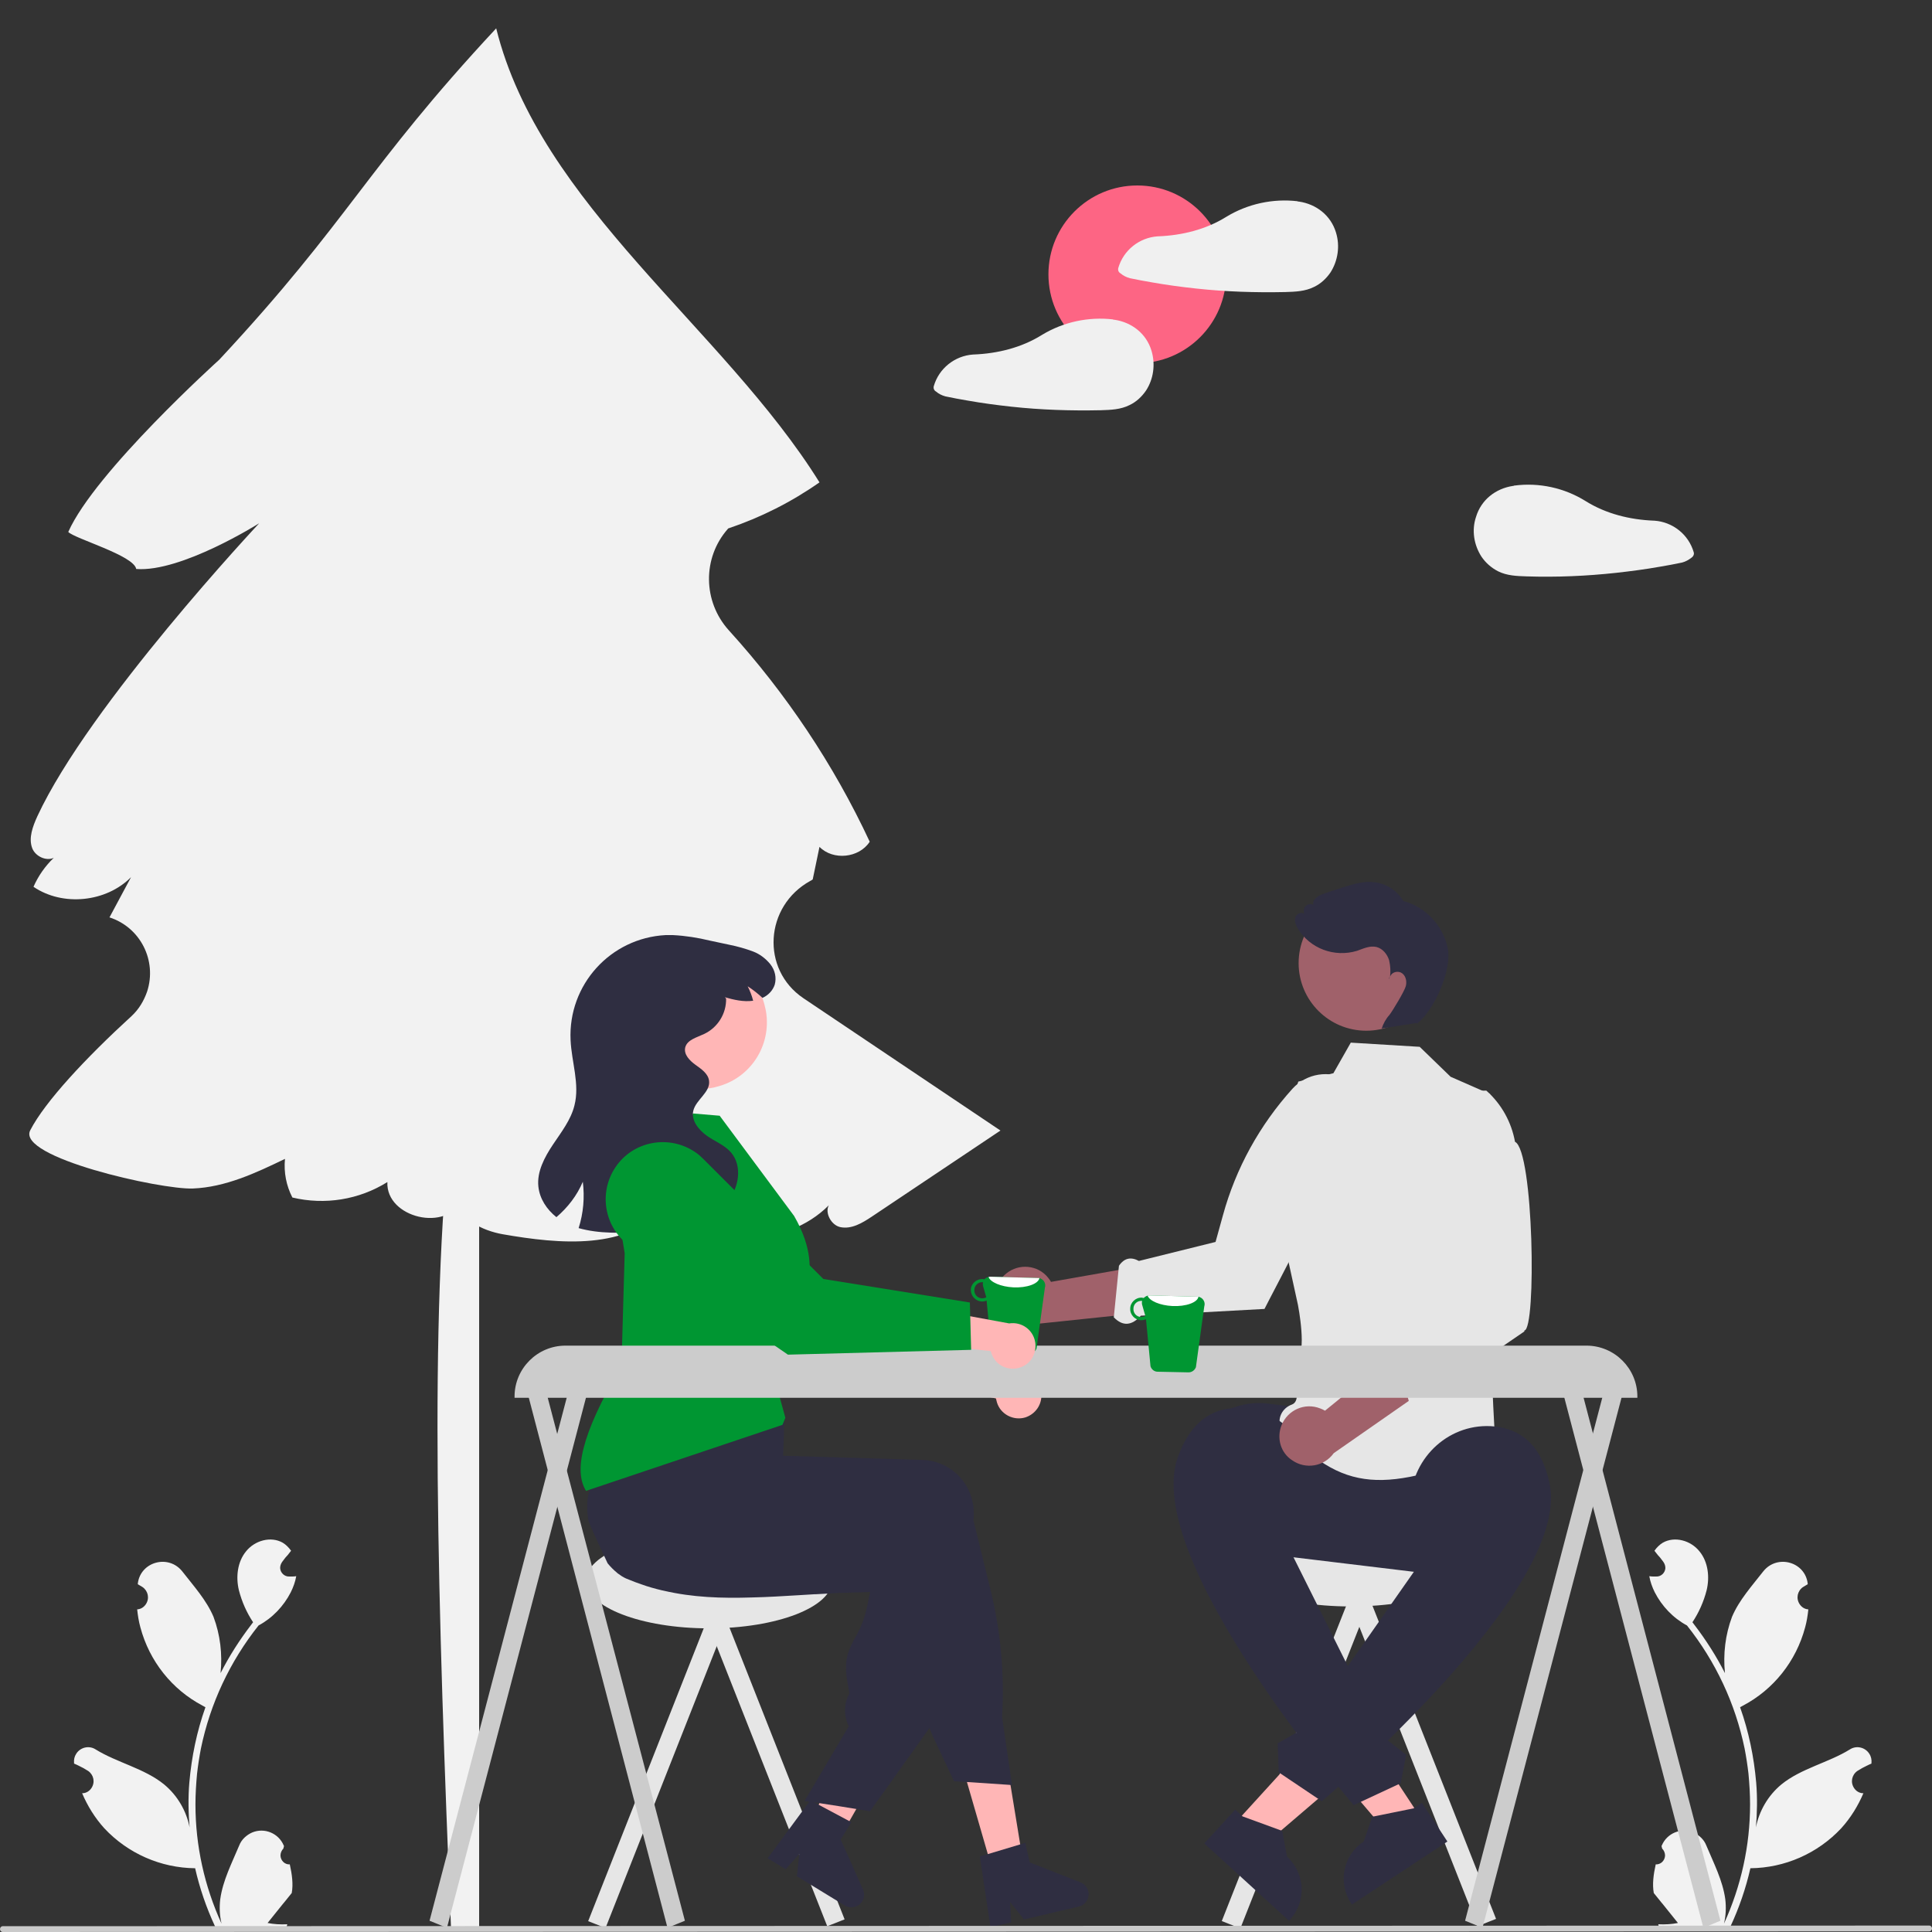 <?xml version="1.0" encoding="utf-8"?>
<!-- Generator: Adobe Illustrator 27.7.0, SVG Export Plug-In . SVG Version: 6.00 Build 0)  -->
<svg version="1.1" id="Layer_1" xmlns="http://www.w3.org/2000/svg" xmlns:xlink="http://www.w3.org/1999/xlink" x="0px" y="0px"
	 viewBox="0 0 600 600" style="enable-background:new 0 0 600 600;" xml:space="preserve">
<rect x="0" y="0" width="600" height="600" fill="#333333" stroke="none"/>
<style type="text/css">
	.st0{fill:#F2F2F2;}
	.st1{fill:#E6E6E6;}
	.st2{fill:#2F2E41;}
	.st3{fill:#A0616A;}
	.st4{fill:#FFB6B6;}
	.st5{fill:#009632;}
	.st6{fill:#CCCCCC;}
	.st7{fill:#FFFFFF;}
	.st8{fill:#CACACA;}
	.st9{fill:#FD6584;}
	.st10{fill:#F0F0F0;}
</style>
<path class="st0" d="M251.6,273.6c0.3-0.2,0.6-0.3,0.8-0.5c0.7-3.4,1.4-6.8,2.1-10.1c4.2,4.3,12.3,3.5,15.6-1.6
	c-11.2-24-26-46.1-43.8-65.7c-8-8.9-8.2-22.4-0.3-31.4c0.1-0.1,0.1-0.2,0.2-0.2c10.1-3.4,19.6-8.2,28.3-14.3
	c-29.9-48-86.8-86.1-100.4-141c-40.7,43.7-45.3,59.2-86,102.9c0,0-38.6,34.8-46.9,53.5c2,2.1,20.4,7.3,21.1,11.5
	c14,1.1,38.2-14.2,38.2-14.2s-52.8,56.3-68.9,91c-1.4,3.1-2.8,6.7-1.6,9.9c1,2.6,4.4,4.1,6.7,3c-2.7,2.6-4.8,5.6-6.3,9
	c9.1,6.2,22.6,4.8,30.3-3c-2.2,4.2-4.5,8.3-6.7,12.5l0,0c9.6,3.1,14.8,13.4,11.7,23c-1,2.9-2.6,5.6-4.9,7.7
	C26.7,328.5,14,342.1,9.4,351c-4.4,8.4,40.5,18.5,50.5,18.1c10.1-0.4,19.5-4.8,28.6-9.2c-0.4,4.2,0.4,8.3,2.3,12
	c10.1,2.4,20.7,0.7,29.5-4.8c-0.5,11.2,18.8,15.7,23.2,5.3c-1.7,6.1,6.4,9.8,12.6,10.9c17.7,3.1,39.1,5.1,50.6-8.8
	c13.3,13.4,37.5,13.1,50.7-0.2c-1.3,2.3,0.7,6.2,3.6,6.8c3.5,0.7,6.8-1.3,9.8-3.3c13.3-8.9,26.6-17.8,39.9-26.7L249.5,310
	C236.2,301,237.5,281.4,251.6,273.6z"/>
<path class="st0" d="M148.8,599.5h-8.7c-4.1-98.4-7-192.5,0-249.7h8.7L148.8,599.5z"/>
<path class="st0" d="M514.2,579c1.5,0.1,2.8-1.1,2.9-2.7c0-0.8-0.3-1.6-0.9-2.2c-0.1-0.3-0.1-0.5-0.2-0.8c0-0.1,0.1-0.1,0.1-0.2
	c1.6-3.8,6-5.6,9.8-4c1.8,0.8,3.3,2.2,4,4c2.3,5.5,5.1,10.9,5.9,16.7c0.3,2.5,0.2,5.1-0.4,7.6c5.3-11.6,8.1-24.2,8.1-37
	c0-3.2-0.2-6.4-0.5-9.6c-0.3-2.6-0.7-5.2-1.2-7.8c-2.9-14-9-27-17.9-38.2c-4.3-2.3-7.8-6-10-10.3c-0.8-1.6-1.4-3.3-1.7-5
	c0.5,0.1,1,0.1,1.5,0.1c0.2,0,0.3,0,0.5,0l0.1,0c1.5,0.1,2.8-1.1,2.9-2.6c0-0.7-0.2-1.3-0.6-1.9c-0.2-0.3-0.4-0.5-0.6-0.8
	c-0.3-0.4-0.6-0.8-1-1.2c0,0-0.1-0.1-0.1-0.1c-0.4-0.5-0.7-0.9-1.1-1.4c0.7-1,1.6-1.9,2.6-2.5c3.7-2.1,8.7-0.7,11.4,2.7
	c2.7,3.3,3.2,8,2.2,12.1c-0.9,3.5-2.4,6.9-4.4,9.9c0.2,0.3,0.4,0.5,0.6,0.8c3.6,4.7,6.8,9.7,9.5,15c-0.6-5.9,0.1-11.9,2.2-17.5
	c2.2-5.2,6.2-9.6,9.7-14.1c4.3-5.4,13-3,13.8,3.8c0,0.1,0,0.1,0,0.2c-0.5,0.3-1,0.6-1.5,0.9c-1.7,1.2-2.2,3.5-1,5.3
	c0.6,0.9,1.5,1.5,2.6,1.6l0.1,0c-0.2,1.9-0.5,3.8-1,5.6c-2.8,10.5-9.8,19.3-19.3,24.3c-0.3,0.2-0.6,0.3-0.9,0.5
	c2.7,7.6,4.3,15.4,5,23.4c0.4,4.7,0.3,9.5-0.1,14.2l0-0.2c1-5.2,3.8-10,7.9-13.4c6.1-5,14.7-6.8,21.3-10.9c2-1.3,4.7-0.7,6,1.3
	c0.6,0.9,0.8,1.9,0.7,2.9c0,0.1,0,0.1,0,0.2c-1,0.4-1.9,0.9-2.9,1.4c-0.5,0.3-1,0.6-1.5,0.9c-1.7,1.2-2.2,3.5-1,5.3
	c0.6,0.9,1.5,1.5,2.6,1.6l0.1,0c0.1,0,0.1,0,0.2,0c-1.7,4-4,7.7-6.9,10.9c-7.3,7.8-17.5,12.3-28.2,12.4h0
	c-1.4,6.2-3.5,12.3-6.2,18.1h-22.2c-0.1-0.2-0.2-0.5-0.2-0.7c2.1,0.1,4.1,0,6.1-0.4c-1.6-2-3.3-4.1-4.9-6.1c0,0-0.1-0.1-0.1-0.1
	c-0.8-1-1.7-2.1-2.5-3.1l0,0C513.1,585.2,513.5,582.1,514.2,579L514.2,579z"/>
<path class="st0" d="M90,579c-1.5,0.1-2.8-1.1-2.9-2.7c0-0.8,0.3-1.6,0.9-2.2c0.1-0.3,0.1-0.5,0.2-0.8c0-0.1-0.1-0.1-0.1-0.2
	c-1.6-3.8-6-5.6-9.8-4c-1.8,0.8-3.3,2.2-4,4c-2.3,5.5-5.1,10.9-5.9,16.7c-0.3,2.5-0.2,5.1,0.4,7.6c-5.3-11.6-8.1-24.2-8.1-37
	c0-3.2,0.2-6.4,0.5-9.6c0.3-2.6,0.7-5.2,1.2-7.8c2.9-14,9-27,17.9-38.2c4.3-2.3,7.8-6,10-10.3c0.8-1.6,1.4-3.3,1.7-5
	c-0.5,0.1-1,0.1-1.5,0.1c-0.2,0-0.3,0-0.5,0l-0.1,0c-1.5,0.1-2.8-1.1-2.9-2.6c0-0.7,0.2-1.3,0.6-1.9c0.2-0.3,0.4-0.5,0.6-0.8
	c0.3-0.4,0.6-0.8,1-1.2c0,0,0.1-0.1,0.1-0.1c0.4-0.5,0.7-0.9,1.1-1.4c-0.7-1-1.6-1.9-2.6-2.5c-3.7-2.1-8.7-0.7-11.4,2.7
	c-2.7,3.3-3.2,8-2.2,12.1c0.9,3.5,2.4,6.9,4.4,9.9c-0.2,0.3-0.4,0.5-0.6,0.8c-3.6,4.7-6.8,9.7-9.5,15c0.6-5.9-0.1-11.9-2.2-17.5
	c-2.2-5.2-6.2-9.6-9.7-14.1c-4.3-5.4-13-3-13.8,3.8c0,0.1,0,0.1,0,0.2c0.5,0.3,1,0.6,1.5,0.9c1.7,1.2,2.2,3.5,1,5.3
	c-0.6,0.9-1.5,1.5-2.6,1.6l-0.1,0c0.2,1.9,0.5,3.8,1,5.6c2.8,10.5,9.8,19.3,19.3,24.3c0.3,0.2,0.6,0.3,0.9,0.5
	c-2.7,7.6-4.3,15.4-5,23.4c-0.4,4.7-0.3,9.5,0.1,14.2l0-0.2c-1-5.2-3.8-10-7.9-13.4c-6.1-5-14.7-6.8-21.3-10.9c-2-1.3-4.7-0.7-6,1.3
	c-0.6,0.9-0.8,1.9-0.7,2.9c0,0.1,0,0.1,0,0.2c1,0.4,1.9,0.9,2.9,1.4c0.5,0.3,1,0.6,1.5,0.9c1.7,1.2,2.2,3.5,1,5.3
	c-0.6,0.9-1.5,1.5-2.6,1.6l-0.1,0c-0.1,0-0.1,0-0.2,0c1.7,4,4,7.7,6.9,10.9c7.3,7.8,17.5,12.3,28.2,12.4h0
	c1.4,6.2,3.5,12.3,6.2,18.1h22.2c0.1-0.2,0.2-0.5,0.2-0.7c-2.1,0.1-4.1,0-6.1-0.4c1.6-2,3.3-4.1,4.9-6.1c0,0,0.1-0.1,0.1-0.1
	c0.8-1,1.7-2.1,2.5-3.1l0,0C91.1,585.2,90.7,582.1,90,579L90,579z"/>
<rect x="435.1" y="473.9" transform="matrix(0.93 -0.367 0.367 0.93 -166.693 198.114)" class="st1" width="6.2" height="128"/>
<rect x="341.8" y="534.8" transform="matrix(0.367 -0.93 0.93 0.367 -243.37 718.207)" class="st1" width="128" height="6.2"/>
<ellipse class="st1" cx="419.6" cy="483.1" rx="40.9" ry="15.8"/>
<path class="st2" d="M453.7,489.9l-65.5-7.9c-12.7-1.5-21.8-13.1-20.3-25.8c1.5-12.7,13.1-21.8,25.8-20.3l0,0l65.5,7.9
	c12.7,1.5,21.8,13.1,20.3,25.8C478,482.3,466.5,491.4,453.7,489.9z"/>
<path class="st1" d="M440.9,325.1l9.6,9.3l12.3,5.4c-1.1,0.7-6.7,76.9,0.6,80c6.2,2.7-0.1,4.9,0.1,11.2c0.2,6.3,1,19.2,1,19.2
	c-34.1,13.1-47.3,14.4-67.1-8.1c-0.3-2.6,1.3-5,3.8-5.9c4.4-1.7-2.3-12.9,1.3-14.2c3.6-1.3,0.6-16.7,0.6-16.7l-7.6-34.7l-1.9-5.2
	l9.6-29.5l10.9-2.6l5.4-9.5L440.9,325.1z"/>
<path class="st3" d="M312.5,395.5c3.9-3.2,9.8-2.7,13,1.3c0.3,0.4,0.7,0.9,0.9,1.3l32.3-5.7L352,408l-29.6,3.1
	c-4.6,2.2-10.2,0.2-12.4-4.4C308.2,402.8,309.2,398.1,312.5,395.5L312.5,395.5z"/>
<path class="st1" d="M345.9,409.1c2.8,2.9,5.6,2.6,8.4-0.5l38.4-2.1l0.1-0.2c0.1-0.3,8.2-15.6,15.4-29.9c1.1-2.2,2.2-4.4,3.2-6.5
	c0.4-0.9,0.9-1.8,1.3-2.7c2.8-5.9,5.1-10.9,6-13.5c2.1-5.9,2-12.3,0-18.1l-0.1-0.1l-0.1-0.1c-5.6-3.2-12.7-2.1-17.1,2.7
	c-10.2,11.3-17.6,24.7-21.6,39.3l-2.3,8.3l-23.8,5.9c-2.4-1.3-4.5-1-6.2,1.5L345.9,409.1z"/>
<polygon class="st4" points="383.2,566.6 391.4,574 424,546.1 411.9,535.1 "/>
<path class="st2" d="M383.6,562l2.3,2.1l12.3,4.5l1.5,8l0,0c5.7,5.2,6.1,13.9,0.9,19.6l-0.3,0.3l-26.3-24L383.6,562z"/>
<path class="st2" d="M445,479.7l-7-13.6c0.6-13.8,12.5-24.5,26.2-23.1c7.6,0.8,14.6,5.3,17.1,18.1c6.4,33-70.8,98.3-70.8,98.3
	l-13.4-9l-0.3-9l7.9-4.5l0.3-7.6l7.5-3.2L445,479.7z"/>
<circle class="st3" cx="424.3" cy="299.1" r="21"/>
<polygon class="st4" points="441.2,564.5 432,570.6 404.2,538 417.8,529 "/>
<path class="st2" d="M449.5,571.9l-29.7,19.6l-0.2-0.4c-4.2-6.4-2.5-15,3.9-19.2l0,0l2.7-7.7l12.8-2.6l2.6-1.7L449.5,571.9z"/>
<path class="st2" d="M399.1,478.4l8.7-14.2c1.6-13.7-8.6-26.2-22.3-26.9c-7.7-0.4-15.3,3-19.7,15.2
	c-11.5,31.6,54.6,108.1,54.6,108.1l14.6-6.8l1.7-8.8l-7.1-5.6l0.9-7.6l-6.9-4.3L399.1,478.4z"/>
<path class="st2" d="M431.5,304.1c0-0.3,0-0.5,0.1-0.8C431.4,303.6,431.4,303.9,431.5,304.1z"/>
<path class="st2" d="M449.6,294.4c-1.5-7-6.8-12.7-13.8-14.6c-1.9-3.2-5.1-5.3-8.8-5.8c-3.4-0.5-6.8,0.6-10,1.6c-2,0.6-4,1.3-6,2
	c-1.6,0.5-3.6,1.8-3.1,3.4c-1-0.5-2.3-0.1-2.8,0.9c-0.3,0.7-0.3,1.5,0.1,2.1c-0.8-1-2.5-0.3-2.9,0.8c-0.4,1.2,0.1,2.4,0.7,3.5
	c3.8,6.3,11.4,9.1,18.4,7c2-0.7,4-1.7,6.1-1.2c1.9,0.5,3.3,2.2,3.9,4.1c0.4,1.7,0.5,3.4,0.3,5.1c0.5-1.3,2-1.8,3.3-1.3
	c1.5,0.7,2,2.6,1.6,4.2c-0.4,1.6-4.1,7.7-5.1,9c-1.1,1.2-1.9,2.7-2.4,4.2c3.6-0.6,7.2-1.1,10.8-1.7l0.2,0.2
	C445.4,313.7,451,301.3,449.6,294.4z"/>
<path class="st3" d="M398,442.6c1.9-4.7,7.2-7.1,12-5.2c0.5,0.2,1,0.4,1.5,0.7l25.4-20.7l1.7,16.9l-24.4,17c-3,4.2-8.8,5.1-12.9,2.2
	C397.7,451.2,396.4,446.6,398,442.6L398,442.6z"/>
<path class="st1" d="M438.2,437.6c3.1,1.1,5.4,0.3,6.4-4.4l28.8-19.7l0-0.3c3.8-0.3,2.9-55.9-2.9-58.6c-1.1-6.1-4.2-11.7-8.8-15.8
	l-0.1-0.1l-0.2,0c-6.5-0.1-12.1,4.3-13.6,10.6c-3.4,14.8-3.4,30.1,0.2,44.9l2,8.4l-12.6,10.6c-3.5-0.9-5,0.5-4.8,4L438.2,437.6z"/>
<rect x="234.7" y="482.2" transform="matrix(0.93 -0.367 0.367 0.93 -182.152 124.851)" class="st1" width="5.8" height="119.4"/>
<rect x="147.7" y="539" transform="matrix(0.367 -0.93 0.93 0.367 -372.815 536.178)" class="st1" width="119.4" height="5.8"/>
<ellipse class="st1" cx="220.2" cy="490.9" rx="38.2" ry="14.8"/>
<path class="st4" d="M197.1,320.7c1.8,11.3,12.4,19,23.7,17.2c0.6-0.1,1.2-0.2,1.8-0.4c10.4-2.6,17-12.7,15.3-23.3
	c-0.3-1.6-0.7-3.2-1.3-4.7c-4.4-10.5-16.5-15.5-27.1-11.1C200.7,302,195.6,311.3,197.1,320.7L197.1,320.7z"/>
<polygon class="st4" points="308.6,582.1 317.9,579.3 311.7,541.4 298,545.5 "/>
<path class="st4" d="M251.6,567.1c0.6,0.5,1.1,1,1.7,1.5c1.1,1,2.3,1.9,3.4,2.9c0.6,0.5,1.2,1,1.8,1.4l0,0l0,0l0,0l0.9,0.4l2-3.5
	l0.9-1.6l1.3-2.3l2.4-4.2l12.5-21.9l-13.2-5.5l-0.8,2l0,0l-0.4,1l-7.9,18.7l-1.6,3.8l-0.1,0.1l-1,2.3l-0.8,2l-0.9,2.2L251.6,567.1z"
	/>
<path class="st2" d="M182.8,472.5c0.6,1.5,1.3,3.1,2,4.6c1.3,2.8,2.6,5.6,3.9,8.4c0,0,0,0,0,0c0.9,1.1,1.9,2.1,3,3
	c0,0,0.1,0.1,0.1,0.1c0.8,0.6,1.7,1.2,2.6,1.6c0.3,0.1,0.7,0.3,1,0.4c1.2,0.5,2.5,1,3.7,1.4c2.2,0.8,4.4,1.4,6.5,1.9
	c0.2,0,0.4,0.1,0.5,0.1c9,2.1,18,2.4,27.5,2.1c4.7-0.1,9.5-0.4,14.5-0.7c1.6-0.1,3.3-0.2,4.9-0.3c0.1,0,0.3,0,0.4,0
	c2.4-0.1,4.8-0.3,7.2-0.4c3.1-0.1,6.3-0.2,9.6-0.3l-0.9,4.5c-0.7,3.4-2,6.8-3.8,9.8c-2,3.8-3.6,6.8-2.3,13.8l0.6,3.4
	c-1.7,3-1.8,6.7-0.4,9.8l0.2,0.4l-12.9,21.8l-0.8,1.4l4.7,0.7l5.8,0.9l9.8,1.6l18.7-26.2l0.9-1.2l0-0.1l7.2-54.9
	c0.1-0.5,0.1-1,0.1-1.5c0.2-4.5-1.5-8.9-4.6-12.2c-3-3.2-7.1-5-11.4-5.1l-4.9-0.1l-10.1-0.3l-7.1-0.2l-0.1,0l-21-0.6l-0.5-6.3
	l-0.3-0.1l-8.2-4.5l-28.2-15.7l-0.1,0l-1.9-1l-0.3,0.3c-0.1,0.1-0.2,0.2-0.3,0.3c-2.5,3.2-4.7,6.6-6.5,10.2c-3,5.9-5.7,12-8,18.2
	c-0.1,0.3-0.2,0.5-0.3,0.7l0,0.1c0,0.1-0.1,0.2-0.1,0.2C182.2,465.2,182.1,468.8,182.8,472.5z"/>
<path class="st2" d="M184.7,452.1c0.2-0.4,0.3-0.8,0.5-1.2c1.5-2.9,3.1-5.6,4.9-8.3c2-3.1,4.4-6.3,7.1-9.8c1.3-1.7,2.7-3.4,4.2-5.2
	c0.8-0.9,1.5-1.8,2.3-2.8c0,0,0.1-0.1,0.1-0.1l0.2-0.3l29,8.7l8.5,3.2l2.1,5.6l-0.1,1.4c0,0,0,0,0,0l-0.1,3.8l0,0l-0.2,5l0.1,0
	l16.7,0.5l17.2,0.5l9.3,0.3c4.3,0.1,8.4,2,11.4,5.1c3.1,3.3,4.7,7.7,4.5,12.2c0,0.5,0,0.9-0.1,1.4l5.3,21.6
	c3.2,12.9,4.4,26.3,3.6,39.6l3.1,21.1l-0.9-0.1l-13.5-0.9l-3.6-0.2l-5.9-12.5c-0.7-1.4-1.3-2.9-1.9-4.4c-0.9-2.4-1.7-4.9-2.3-7.4
	l-10.4-42.5c-1.3,0-2.6,0-3.9,0c-6,0-11.8-0.1-17.3-0.3c-17.9-0.8-33.1-3.1-46.3-6.9c-3.7-1.1-7.3-2.3-10.7-3.6
	c-1.3-0.5-2.5-1-3.7-1.5c-0.3-0.1-0.6-0.2-0.8-0.4c-5.1-2.2-8.7-6.9-9.6-12.4C183.1,458.3,183.5,455.1,184.7,452.1z"/>
<path class="st2" d="M306.8,575.8l10-3l1.6-0.5l1.4,6.1l15.8,6.2c2,0.8,3,3.1,2.2,5.1c-0.5,1.2-1.5,2.1-2.8,2.4l-17,4l-4.3-5.4
	l0.3,6.3l-6.4,1.5l-3.3-22L306.8,575.8z"/>
<polygon class="st2" points="250.8,557.8 249.9,559.3 250.5,559.3 "/>
<path class="st2" d="M253.7,560.2l9.2,4.9l1.5,0.8l-3.3,5.4l6.9,15.5c0.9,2,0,4.3-2,5.2c-1.2,0.5-2.5,0.4-3.6-0.2l-14.9-9.1l0.7-6.9
	l-4.2,4.7l-5.6-3.4l13.2-17.9L253.7,560.2z"/>
<path class="st4" d="M318.4,440.2c-3.7,1.1-7.7-1-8.8-4.7c-0.1-0.4-0.2-0.8-0.3-1.2l-24.4-5.3l9.3-9.1l21.8,6.4
	c3.9-0.2,7.2,2.8,7.4,6.7C323.6,436.3,321.5,439.2,318.4,440.2L318.4,440.2z"/>
<path class="st5" d="M246.6,428.8l-45.1-38.6c-7.4-6.4-8.3-17.6-2-25l0,0c6.4-7.4,17.6-8.3,25-2c0.8,0.7,1.6,1.5,2.3,2.3l33.1,41
	l44.4,12l-1.2,14.7L246.6,428.8z"/>
<path class="st5" d="M194,389.2l-1,35c-13.1,22.2-14.6,33-11,38.8l61-20.5l0.9-2.2l-4.1-14.9l5.1-16.1c0.9-1.7,13.1-12,1.7-31.7
	l-23.1-31.1l-8.3-0.7c-3,7.8-7.7,11.7-13.2,13.5C189.6,370.7,191.4,372.5,194,389.2z"/>
<path class="st2" d="M240.6,305.8c-0.6,1.8-2,3.3-3.8,4.1c-1.4-1.3-2.9-2.5-4.6-3.6c0.7,1.4,1.3,2.9,1.7,4.5c0,0-0.1,0-0.1,0
	c-2.9,0.4-5.9-0.3-8.7-1.1l0.4,0.4c0.1,4.7-2.6,9-6.8,11c-2.3,1.1-5.3,1.8-5.9,4.2c-0.5,2.2,1.4,4.1,3.2,5.4
	c1.8,1.3,3.9,2.7,4.2,4.9c0.5,3.6-4.1,5.9-4.9,9.4c-0.7,3,1.7,5.9,4.2,7.7s5.6,2.9,7.6,5.3c3.5,4.2,2.4,11-1.2,15.1
	c-0.4,0.5-0.8,0.9-1.3,1.3c-1-1.3-2.1-2.4-3.3-3.5c-1.4-1.3-2.9-2.5-4.6-3.6c0.7,1.4,1.3,2.9,1.7,4.5c0.6,2,0.9,4,1.1,6
	c-2.6,1.2-5.4,2.2-8.2,2.8c-7.1,1.7-14.4,2.5-21.7,2.2c-3.3-0.1-6.7-0.5-9.9-1.4c1.5-4.7,1.9-9.6,1.3-14.4c-1.8,4.3-4.7,8-8.2,11
	c-3-2.4-5.2-5.7-5.6-9.5c-0.5-4.6,1.9-9.1,4.5-13c2.6-3.9,5.6-7.7,6.7-12.2c1.7-6.6-0.9-13.5-1.2-20.3
	c-0.8-17.2,12.4-31.7,29.5-32.6c0.8,0,1.6,0,2.3,0c3.9,0.2,7.7,0.8,11.4,1.7c2,0.4,4.1,0.9,6.1,1.3c2.5,0.5,5,1.2,7.4,2.1
	c2.1,0.8,3.9,2.2,5.3,3.9C240.7,301.3,241.2,303.6,240.6,305.8z"/>
<path class="st6" d="M508.5,434.1H159.8v-0.4c0-8.7,7.1-15.8,15.8-15.8h317.1c8.7,0,15.8,7.1,15.8,15.8V434.1z"/>
<polygon class="st6" points="534.3,596.5 529,598.7 485.2,431.7 490.6,429.5 "/>
<polygon class="st6" points="455,596.5 460.4,598.7 504.2,431.7 498.8,429.5 "/>
<polygon class="st6" points="212.7,596.5 207.3,598.7 163.6,431.7 168.9,429.5 "/>
<polygon class="st6" points="133.4,596.5 138.8,598.7 182.6,431.7 177.2,429.5 "/>
<path class="st5" d="M374,405.7c0.4-1.2-0.3-2.5-1.5-2.9c-0.1,0-0.2-0.1-0.3-0.1c-0.1,0-0.2,0-0.4,0l-14.8-0.4
	c-0.7,0-1.3,0.3-1.8,0.8c-0.2,0-0.4-0.1-0.6-0.1c-1.9-0.1-3.6,1.5-3.6,3.4c-0.1,1.9,1.5,3.6,3.4,3.6c0,0,0,0,0,0
	c0.5,0,1.1-0.1,1.5-0.3l1.4,14.6c0.3,1,1.2,1.7,2.2,1.7l9.6,0.2c1,0,1.9-0.6,2.3-1.6L374,405.7z M354.4,409c-1.4,0-2.5-1.2-2.4-2.6
	c0-1.4,1.2-2.5,2.6-2.4c0,0,0.1,0,0.1,0c-0.1,0.4-0.1,0.8,0,1.2l1,3.5C355.3,408.9,354.9,409,354.4,409z"/>
<path class="st7" d="M372.2,402.7c-0.3,1.8-3.9,3.1-8.1,2.9c-3.9-0.2-7.1-1.6-7.7-3.2c0.2-0.1,0.4-0.1,0.7-0.1l14.8,0.4
	C372,402.6,372.1,402.7,372.2,402.7z"/>
<path class="st5" d="M324.5,399.9c0.4-1.2-0.3-2.5-1.5-2.9c-0.1,0-0.2-0.1-0.3-0.1c-0.1,0-0.2,0-0.4,0l-14.8-0.4
	c-0.7,0-1.3,0.3-1.8,0.8c-0.2,0-0.4-0.1-0.6-0.1c-1.9,0-3.6,1.5-3.6,3.4c0,1.9,1.5,3.5,3.4,3.6c0.5,0,1.1-0.1,1.5-0.3l1.4,14.6
	c0.3,1,1.2,1.7,2.2,1.7l9.6,0.2c1,0,1.9-0.6,2.3-1.6L324.5,399.9z M305,403.2c-1.4,0-2.5-1.2-2.4-2.6c0-1.4,1.2-2.5,2.6-2.4
	c0,0,0.1,0,0.1,0c-0.1,0.4-0.1,0.8,0,1.2l1,3.5C305.9,403.1,305.4,403.2,305,403.2z"/>
<path class="st7" d="M322.8,396.9c-0.3,1.8-3.9,3.1-8.1,2.9c-3.9-0.2-7.1-1.6-7.7-3.2c0.2-0.1,0.4-0.1,0.7-0.1l14.8,0.4
	C322.5,396.9,322.7,396.9,322.8,396.9z"/>
<path class="st4" d="M317.3,424.5c-3.6,1.5-7.7-0.1-9.2-3.7c-0.2-0.4-0.3-0.8-0.4-1.2l-24.9-2.7l8.3-10l22.3,4.1
	c3.9-0.6,7.5,2,8.1,5.9C322,420.1,320.3,423.3,317.3,424.5L317.3,424.5z"/>
<path class="st5" d="M244.7,420.7l-48.9-33.6c-8.1-5.6-10.1-16.6-4.6-24.7l0,0c5.5-8.1,16.6-10.1,24.7-4.6c0.9,0.6,1.7,1.3,2.5,2.1
	l37.3,37.3l45.5,7.3l0.4,14.7L244.7,420.7z"/>
<path class="st8" d="M599.2,599.8L0.8,600c-0.4,0-0.8-0.4-0.8-0.9c0-0.5,0.4-0.9,0.8-0.9l598.4-0.2c0.4,0,0.8,0.4,0.8,0.9
	C600,599.4,599.6,599.8,599.2,599.8z"/>
<circle class="st9" cx="353.2" cy="85.2" r="27.6"/>
<path class="st10" d="M414.9,72.2c-1.6-5.3-6.1-8.8-11.5-9.6c-0.1,0-0.1,0-0.2,0c-0.1,0-0.2,0-0.2-0.1c-7.7-0.9-15.5,0.8-22.1,4.8
	c-6.4,4-13.8,5.8-21.3,6.1c0,0-0.1,0-0.1,0c-5.7,0.4-10.6,4.3-12.2,9.8c-0.2,0.7,0.1,1.4,0.7,1.7c0.8,0.7,1.8,1.2,2.9,1.5
	c2.3,0.5,4.6,0.9,6.9,1.3c4.5,0.8,9,1.4,13.6,1.9c9.2,1,18.5,1.3,27.8,1.1c3.1-0.1,6.1-0.2,8.9-1.6c2.1-1,3.8-2.6,5.1-4.5
	C415.5,81,416.2,76.4,414.9,72.2z"/>
<path class="st10" d="M460.1,172.9c1.3,1.9,3,3.4,5.1,4.5c2.8,1.4,5.8,1.5,8.9,1.6c9.3,0.3,18.6-0.1,27.8-1.1
	c4.5-0.5,9.1-1.1,13.6-1.9c2.3-0.4,4.6-0.8,6.9-1.3c1.1-0.3,2-0.8,2.9-1.5c0.6-0.4,0.9-1.1,0.7-1.7c-1.6-5.5-6.5-9.4-12.2-9.8
	c0,0-0.1,0-0.1,0c-7.5-0.3-14.9-2.1-21.3-6.1c-6.6-4.1-14.4-5.8-22.1-4.8c-0.1,0-0.2,0-0.2,0.1c-0.1,0-0.1,0-0.2,0
	c-5.4,0.8-9.9,4.3-11.5,9.6C457,164.6,457.7,169.2,460.1,172.9z"/>
<path class="st10" d="M357.6,108.9c-1.6-5.3-6.1-8.8-11.5-9.6c-0.1,0-0.1,0-0.2,0c-0.1,0-0.2,0-0.2-0.1c-7.7-0.9-15.5,0.8-22.1,4.8
	c-6.4,4-13.8,5.8-21.3,6.1c0,0-0.1,0-0.1,0c-5.7,0.4-10.6,4.3-12.2,9.8c-0.2,0.7,0.1,1.4,0.7,1.7c0.8,0.7,1.8,1.2,2.9,1.5
	c2.3,0.5,4.6,0.9,6.9,1.3c4.5,0.8,9,1.4,13.6,1.9c9.2,1,18.5,1.3,27.8,1.1c3.1-0.1,6.1-0.2,8.9-1.6c2.1-1,3.8-2.6,5.1-4.5
	C358.2,117.8,358.9,113.2,357.6,108.9z"/>
</svg>
